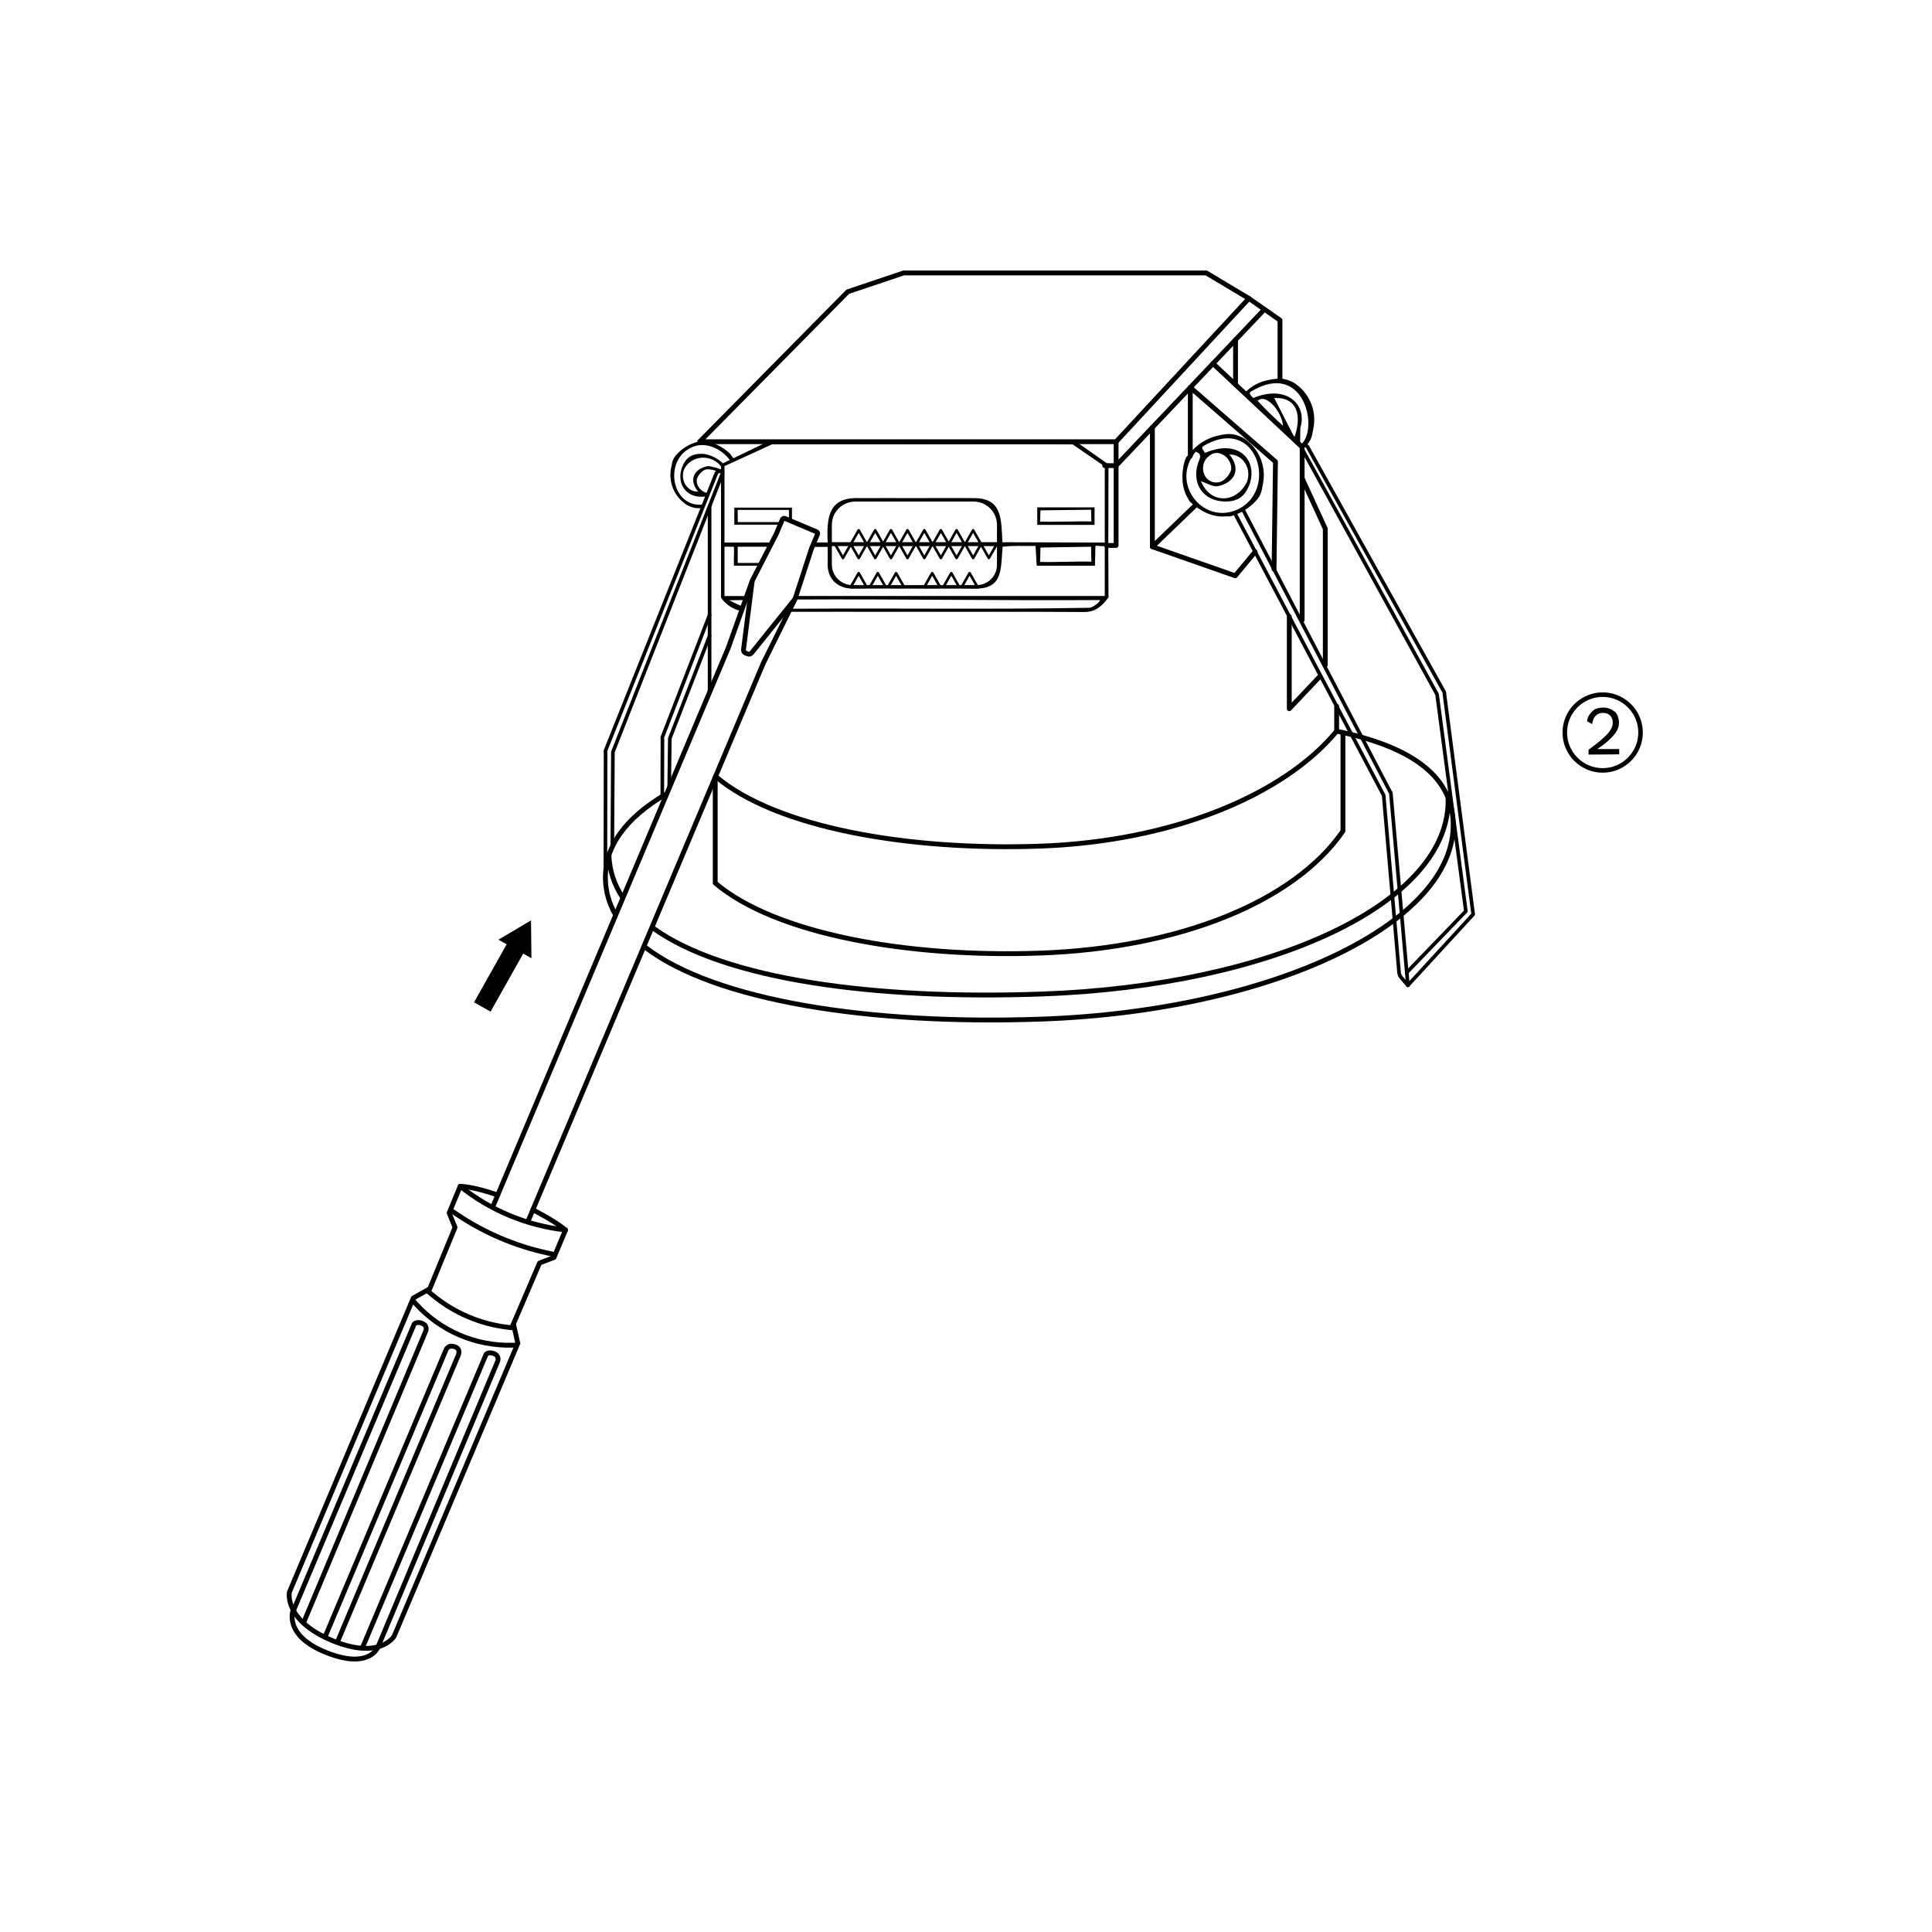 <?xml version="1.0" encoding="utf-8"?>
<!-- Generator: Adobe Illustrator 27.8.1, SVG Export Plug-In . SVG Version: 6.00 Build 0)  -->
<svg version="1.1" xmlns="http://www.w3.org/2000/svg" xmlns:xlink="http://www.w3.org/1999/xlink" x="0px" y="0px"
	 viewBox="0 0 400 400" style="enable-background:new 0 0 400 400;" xml:space="preserve">
<style type="text/css">
	.st0{fill:none;stroke:#000000;stroke-linecap:round;stroke-linejoin:round;stroke-miterlimit:10;}
	.st1{fill:none;stroke:#000000;stroke-width:0.75;stroke-miterlimit:10;}
	.st2{fill:none;stroke:#000000;stroke-miterlimit:10;}
	.st3{fill:none;stroke:#000000;stroke-linecap:round;stroke-miterlimit:10;}
	.st4{fill:none;stroke:#000000;stroke-width:0.75;stroke-linecap:round;stroke-miterlimit:10;}
	.st5{fill:none;stroke:#000000;stroke-width:0.75;stroke-linecap:round;stroke-linejoin:round;stroke-miterlimit:10;}
</style>
<g id="Layer_2">
</g>
<g id="Layer_3">
</g>
<g id="Layer_4">
	<g>
		<path d="M331.817,159.978c-4.585,0-8.315-3.73-8.315-8.315
			c0-4.585,3.731-8.315,8.315-8.315c4.585,0,8.315,3.73,8.315,8.315
			C340.132,156.248,336.402,159.978,331.817,159.978z M331.817,144.288
			c-4.066,0-7.374,3.308-7.374,7.374c0,4.066,3.308,7.374,7.374,7.374
			c4.066,0,7.374-3.308,7.374-7.374C339.191,147.596,335.882,144.288,331.817,144.288z"/>
		<g>
			<path d="M328.887,156.23v-0.993c0.943-0.695,1.738-1.341,2.383-1.837
				c0.645-0.546,1.142-1.043,1.539-1.44c0.348-0.397,0.645-0.844,0.844-1.241
				c0.199-0.397,0.248-0.794,0.248-1.192c0-0.546-0.199-1.043-0.546-1.39
				c-0.348-0.348-0.844-0.546-1.49-0.546c-0.645,0-1.192,0.248-1.539,0.645
				c-0.397,0.397-0.596,1.043-0.695,1.688l-1.043-0.596
				c0.05-0.546,0.248-1.043,0.546-1.44s0.645-0.794,1.092-1.043
				c0.497-0.248,1.043-0.348,1.688-0.348c0.496,0,0.894,0.05,1.341,0.248
				c0.348,0.099,0.695,0.348,1.043,0.596c0.348,0.248,0.496,0.596,0.645,0.943
				c0.099,0.348,0.248,0.794,0.248,1.192c0,0.596-0.099,1.192-0.397,1.738
				c-0.298,0.596-0.794,1.142-1.44,1.787c-0.645,0.645-1.539,1.341-2.681,2.085
				l0,0c0.099,0,0.248,0,0.397,0c0.199,0,0.348,0,0.546,0c0.199,0,0.298,0,0.397,0h3.227
				v1.092L328.887,156.23L328.887,156.23z"/>
		</g>
		<g>
			<g>
				<polygon points="108.327,197.431 110.03,198.389 109.942,190.554 103.2,194.547 
					104.903,195.505 98.143,207.52 101.568,209.446 				"/>
			</g>
		</g>
		<polygon class="st0" points="144.858,91.451 175.524,60.4 187.08,56.511 249.747,56.511 
			258.575,61.793 231.08,91.451 		"/>
		<path class="st0" d="M133.536,196.088c14.535,11.159,46.656,16.165,82.106,14.905
			c47.803-1.699,85.955-19.948,85.215-40.76
			c-0.358-10.065-9.434-15.802-24.12-18.852"/>
		<path class="st0" d="M137.704,164.514c-8.017,4.782-12.602,10.663-12.353,17.672
			c0.09,2.527,0.784,4.89,2.021,7.089"/>
		<path class="st0" d="M135.261,192.184c14.813,10.635,45.818,14.849,80.382,13.62
			c47.803-1.699,84.931-18.962,84.159-40.671"/>
		<path class="st0" d="M126.075,177.083c0.113,3.169,1.082,6.061,2.805,8.684"/>
		<path class="st0" d="M148.08,160.918v21.907c12.467,10.586,39.876,15.476,67.285,14.501
			c29.123-1.035,52.72-10.784,62.678-25.26v-20.404"/>
		<path class="st0" d="M148.178,160.766c12.467,10.586,39.778,15.393,67.187,14.419
			c27.428-0.975,50.468-10.593,61.375-23.803v-5.156"/>
		<g>
			<path d="M214.751,105.046c3.952,0,7.832,0,11.868,0c0,1.19,0,2.342,0,3.627
				c-3.931,0-7.811,0-11.868,0C214.751,107.477,214.751,106.332,214.751,105.046z
				 M225.958,107.966c0-0.481-0.063-2.433-0.063-2.433l-10.482,0.13
				c0,0-0.064,1.977-0.064,2.343C217.643,108.085,224.113,107.884,225.958,107.966z"/>
			<path d="M163.342,107.455c0-0.805,0-1.889,0-1.889h-10.61c0,0,0,1.909,0.028,2.525
				c3.009,0,6.078,0,8.875,0l-0.389,0.536c-2.982,0-6.009,0-9.213,0
				c0-1.158,0-2.249,0-3.531c3.95,0,7.88,0,11.937,0c0,0.883,0,1.733,0,2.656
				L163.342,107.455z"/>
			<rect x="171.774" y="112.254" width="35.07" height="0.812"/>
			<path d="M179.412,112.93h-3.258c-0.095,0-0.183-0.052-0.23-0.135
				c-0.048-0.084-0.048-0.187,0-0.271l1.629-2.871
				c0.048-0.084,0.135-0.135,0.23-0.135l0,0c0.095,0,0.183,0.052,0.23,0.135
				l1.629,2.871c0.048,0.084,0.048,0.187,0,0.271
				C179.595,112.879,179.507,112.93,179.412,112.93z M176.614,112.389h2.337
				l-1.168-2.059L176.614,112.389z"/>
			<path d="M182.834,112.93h-3.258c-0.095,0-0.183-0.052-0.23-0.135
				c-0.048-0.084-0.048-0.187,0-0.271l1.629-2.871
				c0.048-0.084,0.135-0.135,0.23-0.135l0,0c0.095,0,0.183,0.052,0.23,0.135
				l1.629,2.871c0.048,0.084,0.048,0.187,0,0.271
				C183.016,112.879,182.929,112.93,182.834,112.93z M180.036,112.389h2.337
				l-1.168-2.059L180.036,112.389z"/>
			<path d="M186.092,112.93h-3.258c-0.095,0-0.183-0.052-0.23-0.135
				c-0.048-0.084-0.048-0.187,0-0.271l1.629-2.871c0.095-0.168,0.366-0.168,0.461,0
				l1.629,2.871c0.048,0.084,0.048,0.187,0,0.271
				C186.275,112.879,186.187,112.93,186.092,112.93z M183.294,112.389h2.337
				l-1.169-2.059L183.294,112.389z"/>
			<path d="M179.412,121.808h-3.258c-0.095,0-0.183-0.052-0.23-0.135
				c-0.048-0.084-0.048-0.187,0-0.271l1.629-2.871
				c0.048-0.084,0.135-0.135,0.23-0.135l0,0c0.095,0,0.183,0.052,0.23,0.135
				l1.629,2.871c0.048,0.084,0.048,0.187,0,0.271
				C179.595,121.757,179.507,121.808,179.412,121.808z M176.614,121.267h2.337
				l-1.168-2.059L176.614,121.267z"/>
			<path d="M183.365,121.808h-3.258c-0.095,0-0.183-0.052-0.23-0.135
				c-0.048-0.084-0.048-0.187,0-0.271l1.629-2.871
				c0.048-0.084,0.135-0.135,0.23-0.135l0,0c0.095,0,0.183,0.052,0.23,0.135
				l1.629,2.871c0.048,0.084,0.048,0.187,0,0.271
				C183.548,121.757,183.46,121.808,183.365,121.808z M180.568,121.267h2.337
				l-1.168-2.059L180.568,121.267z"/>
			<path d="M187.155,121.808h-3.258c-0.095,0-0.183-0.052-0.23-0.135
				c-0.048-0.084-0.048-0.187,0-0.271l1.629-2.871c0.095-0.168,0.366-0.168,0.461,0
				l1.629,2.871c0.048,0.084,0.048,0.187,0,0.271
				C187.338,121.757,187.25,121.808,187.155,121.808z M184.358,121.267h2.337
				l-1.169-2.059L184.358,121.267z"/>
			<path d="M194.631,121.808h-3.258c-0.095,0-0.183-0.052-0.23-0.135
				c-0.048-0.084-0.048-0.187,0-0.271l1.629-2.871c0.095-0.168,0.366-0.168,0.461,0
				l1.629,2.871c0.048,0.084,0.048,0.187,0,0.271
				C194.814,121.757,194.726,121.808,194.631,121.808z M191.833,121.267h2.337
				l-1.169-2.059L191.833,121.267z"/>
			<path d="M198.584,121.808h-3.258c-0.095,0-0.183-0.052-0.23-0.135
				c-0.048-0.084-0.048-0.187,0-0.271l1.629-2.871c0.095-0.168,0.366-0.168,0.461,0
				l1.629,2.871c0.048,0.084,0.048,0.187,0,0.271
				C198.767,121.757,198.679,121.808,198.584,121.808z M195.787,121.267h2.337
				l-1.168-2.059L195.787,121.267z"/>
			<path d="M202.374,121.808h-3.259c-0.095,0-0.183-0.052-0.23-0.135
				c-0.048-0.084-0.048-0.187,0-0.271l1.629-2.871c0.095-0.168,0.366-0.168,0.46,0
				l1.63,2.871c0.048,0.084,0.048,0.187,0,0.271
				C202.557,121.757,202.469,121.808,202.374,121.808z M199.576,121.267h2.337
				l-1.169-2.059L199.576,121.267z"/>
			<path d="M189.513,112.93h-3.258c-0.095,0-0.183-0.052-0.23-0.135
				c-0.048-0.084-0.048-0.187,0-0.271l1.629-2.871c0.095-0.168,0.366-0.168,0.461,0
				l1.629,2.871c0.048,0.084,0.048,0.187,0,0.271
				C189.696,112.879,189.608,112.93,189.513,112.93z M186.716,112.389h2.337
				l-1.168-2.059L186.716,112.389z"/>
			<path d="M193.002,112.93h-3.258c-0.095,0-0.183-0.052-0.23-0.135
				c-0.048-0.084-0.048-0.187,0-0.271l1.629-2.871c0.095-0.168,0.366-0.168,0.461,0
				l1.629,2.871c0.048,0.084,0.048,0.187,0,0.271
				C193.184,112.879,193.097,112.93,193.002,112.93z M190.204,112.389h2.337
				l-1.168-2.059L190.204,112.389z"/>
			<path d="M196.423,112.93h-3.258c-0.095,0-0.183-0.052-0.23-0.135
				c-0.048-0.084-0.048-0.187,0-0.271l1.629-2.871
				c0.048-0.084,0.135-0.135,0.23-0.135l0,0c0.095,0,0.183,0.052,0.23,0.135
				l1.629,2.871c0.048,0.084,0.048,0.187,0,0.271
				C196.606,112.879,196.518,112.93,196.423,112.93z M193.626,112.389h2.337
				l-1.168-2.059L193.626,112.389z"/>
			<path d="M199.681,112.93h-3.258c-0.095,0-0.183-0.052-0.23-0.135
				c-0.048-0.084-0.048-0.187,0-0.271l1.629-2.871c0.095-0.168,0.366-0.168,0.461,0
				l1.629,2.871c0.048,0.084,0.048,0.187,0,0.271
				C199.864,112.879,199.776,112.93,199.681,112.93z M196.884,112.389h2.337
				l-1.168-2.059L196.884,112.389z"/>
			<path d="M203.103,112.93h-3.258c-0.095,0-0.183-0.052-0.23-0.135
				c-0.048-0.084-0.048-0.187,0-0.271l1.629-2.871c0.095-0.168,0.366-0.168,0.46,0
				l1.629,2.871c0.048,0.084,0.048,0.187,0,0.271
				C203.286,112.879,203.198,112.93,203.103,112.93z M200.305,112.389h2.337
				l-1.168-2.059L200.305,112.389z"/>
			<path d="M201.474,115.802c-0.095,0-0.183-0.052-0.23-0.135l-1.629-2.871
				c-0.048-0.084-0.048-0.187,0-0.271c0.048-0.084,0.135-0.135,0.23-0.135h3.258
				c0.095,0,0.183,0.052,0.23,0.135c0.048,0.084,0.048,0.187,0,0.271l-1.629,2.871
				C201.657,115.75,201.569,115.802,201.474,115.802z M200.305,112.93l1.168,2.06
				l1.168-2.06H200.305z"/>
			<path d="M204.732,115.802L204.732,115.802c-0.095,0-0.183-0.052-0.23-0.135
				l-1.629-2.871c-0.048-0.084-0.048-0.187,0-0.271
				c0.047-0.084,0.135-0.135,0.23-0.135h3.259c0.095,0,0.183,0.052,0.23,0.135
				c0.048,0.084,0.048,0.187,0,0.271l-1.63,2.871
				C204.915,115.75,204.827,115.802,204.732,115.802z M203.563,112.93l1.168,2.06
				l1.169-2.06H203.563z"/>
			<path d="M198.052,115.802c-0.095,0-0.183-0.052-0.23-0.135l-1.629-2.871
				c-0.048-0.084-0.048-0.187,0-0.271c0.048-0.084,0.135-0.135,0.23-0.135h3.258
				c0.095,0,0.183,0.052,0.23,0.135c0.048,0.084,0.048,0.187,0,0.271l-1.629,2.871
				C198.235,115.75,198.147,115.802,198.052,115.802z M196.884,112.93l1.168,2.06
				l1.168-2.06H196.884z"/>
			<path d="M194.794,115.802c-0.095,0-0.183-0.052-0.23-0.135l-1.629-2.871
				c-0.048-0.084-0.048-0.187,0-0.271c0.048-0.084,0.135-0.135,0.23-0.135h3.258
				c0.095,0,0.183,0.052,0.23,0.135c0.048,0.084,0.048,0.187,0,0.271l-1.629,2.871
				C194.977,115.75,194.889,115.802,194.794,115.802z M193.626,112.93l1.169,2.06
				l1.168-2.06H193.626z"/>
			<path d="M191.373,115.802c-0.095,0-0.183-0.052-0.23-0.135l-1.629-2.871
				c-0.048-0.084-0.048-0.187,0-0.271c0.048-0.084,0.135-0.135,0.23-0.135h3.258
				c0.095,0,0.183,0.052,0.23,0.135c0.048,0.084,0.048,0.187,0,0.271l-1.629,2.871
				C191.555,115.75,191.468,115.802,191.373,115.802z M190.204,112.93l1.168,2.06
				l1.168-2.06H190.204z"/>
			<path d="M187.884,115.802c-0.095,0-0.183-0.052-0.23-0.135l-1.629-2.871
				c-0.048-0.084-0.048-0.187,0-0.271c0.048-0.084,0.135-0.135,0.23-0.135h3.258
				c0.095,0,0.183,0.052,0.23,0.135c0.048,0.084,0.048,0.187,0,0.271l-1.629,2.871
				C188.067,115.75,187.979,115.802,187.884,115.802z M186.716,112.93l1.168,2.06
				l1.168-2.06H186.716z"/>
			<path d="M184.463,115.802L184.463,115.802c-0.095,0-0.183-0.052-0.23-0.135
				l-1.629-2.871c-0.048-0.084-0.048-0.187,0-0.271
				c0.048-0.084,0.135-0.135,0.23-0.135h3.258c0.095,0,0.183,0.052,0.23,0.135
				c0.048,0.084,0.048,0.187,0,0.271l-1.629,2.871
				C184.645,115.75,184.558,115.802,184.463,115.802z M183.294,112.93l1.168,2.06
				l1.169-2.06H183.294z"/>
			<path d="M181.205,115.802c-0.095,0-0.183-0.052-0.23-0.135l-1.629-2.871
				c-0.048-0.084-0.048-0.187,0-0.271c0.048-0.084,0.135-0.135,0.23-0.135h3.258
				c0.095,0,0.183,0.052,0.23,0.135c0.048,0.084,0.048,0.187,0,0.271l-1.629,2.871
				C181.387,115.75,181.3,115.802,181.205,115.802z M180.036,112.93l1.169,2.06
				l1.168-2.06H180.036z"/>
			<path d="M177.783,115.802c-0.095,0-0.183-0.052-0.23-0.135l-1.629-2.871
				c-0.048-0.084-0.048-0.187,0-0.271c0.048-0.084,0.135-0.135,0.23-0.135h3.258
				c0.095,0,0.183,0.052,0.23,0.135c0.048,0.084,0.048,0.187,0,0.271l-1.629,2.871
				C177.966,115.75,177.878,115.802,177.783,115.802z M176.614,112.93l1.169,2.06
				l1.168-2.06H176.614z"/>
			<path d="M174.525,115.802c-0.095,0-0.183-0.052-0.23-0.135l-1.629-2.871
				c-0.048-0.084-0.048-0.187,0-0.271c0.048-0.084,0.135-0.135,0.23-0.135h3.258
				c0.095,0,0.183,0.052,0.23,0.135c0.048,0.084,0.048,0.187,0,0.271l-1.629,2.871
				C174.708,115.75,174.62,115.802,174.525,115.802z M173.356,112.93l1.168,2.06
				l1.168-2.06H173.356z"/>
		</g>
		<polyline class="st0" points="231.08,91.451 231.08,112.93 229.08,112.93 		"/>
		<polyline class="st0" points="258.575,61.793 265.006,66.288 265.006,78.41 		"/>
		<polyline class="st0" points="261.79,64.041 231.08,96.4 228.72,96.4 		"/>
		<path class="st5" d="M125.342,179.251l0.034-23.412c-0.06-0.19-0.042-0.396,0.05-0.572
			l22.876-57.277c0.191-0.367,0.645-0.51,1.012-0.318s0.332,0.3,0.14,0.667
			l-22.555,57.346l-0.127,19.622"/>
		<polyline class="st5" points="146.913,131.662 138.678,152.878 138.551,163.139 		"/>
		<path class="st5" d="M137.12,164.858l0.034-11.826c-0.06-0.19-0.042-0.396,0.05-0.572
			l9.709-25.134"/>
		<path class="st5" d="M255.806,106.557l30.669,58.118l3.18,36.635
			c0.035,0.405,0.197,0.789,0.463,1.097l1.375,1.595l-3.511-39.602
			c0.005-0.199-0.07-0.392-0.207-0.535l-30.304-58.107"/>
		<path d="M146.303,102.758c-4.166,0.662-6.216-2.49-5.182-5.767
			c0.747-2.161,2.005-3.072,4.19-3.033c1.771,0.031,3.838,1.217,4.65,2.358
			l-0.679,0.256c-1.866-2.524-6.066-2.515-7.643,0.586
			c-0.884,2.26,0.641,4.693,2.909,4.638l-0.058,0.137l0.084-0.096
			c-2.152-2.613-0.769-4.793,1.955-5.337c0.506-0.051,2.434,0.535,2.977,0.765
			l-0.066,0.689c-0.446-0.342-2.441-0.908-3.163-0.778
			c-0.843,0.127-1.79,1.205-2.022,2.083c-0.161,1.384,1.026,2.726,2.304,2.796
			L146.303,102.758z M145.417,105.154c-0.224,0.031-0.45,0.056-0.678,0.074
			l-0.166-0.024c-0.78,0.062-2.071-0.399-2.69-0.879
			c-0.089-0.069-0.178-0.138-0.265-0.206c-2.168-1.683-3.203-4.44-2.686-7.136
			l0.201-1.049c0.118-0.615,0.396-1.188,0.804-1.663
			c0.01-0.011,0.019-0.022,0.029-0.033c1.169-1.358,2.732-2.32,4.467-2.769l0,0
			l0.58,0.01c2.337-0.221,4.36,0.828,6.134,2.449l0.888,1.22l-0.646,0.53
			c-1.43-2.361-4.939-4.425-7.996-3.145c-6.244,2.614-4.311,12.755,2.169,11.915
			L145.417,105.154z"/>
		<path d="M254.53,94.103l0.072-0.17l-0.104,0.119
			c2.671,3.242,0.955,5.948-2.426,6.622c-1.073,0.108-2.234-0.653-3.416-1.053
			c1.881,4.776,7.251,4.627,9.484,0.237
			C259.238,97.054,257.344,94.035,254.53,94.103z M249.46,93.776
			c7.074-3.027,10.826,1.526,9.322,6.29c-0.927,2.682-2.488,3.811-5.199,3.763
			c-4.418-0.078-6.913-3.605-5.552-7.906c0.295-0.933,1.026-1.862-0.465-2.412
			c-5.338,6.365,1.288,15.062,8.399,12.084c8.969-3.756,4.342-20.025-6.896-13.187
			C248.545,92.727,249.313,93.351,249.46,93.776z M245.589,94.675l1.107-1.243
			c1.982-2.226,4.627-3.35,7.598-3.587l0.206,0.029
			c0.968-0.077,2.57,0.495,3.338,1.09c0.111,0.086,0.221,0.171,0.329,0.255
			c2.69,2.089,3.974,5.51,3.333,8.854l-0.249,1.302
			c-0.146,0.763-0.491,1.474-0.997,2.064c-0.012,0.014-0.024,0.028-0.036,0.041
			c-1.45,1.686-3.39,2.878-5.542,3.437l0,0l-0.72-0.012
			c-2.9,0.274-5.411-1.027-7.612-3.039l-0.404-0.687
			c-1.361-2.312-1.384-5.043-0.698-7.637L245.589,94.675z M250.256,94.455
			c-2.304,1.809-1.069,5.957,2.127,5.38c1.046-0.158,2.221-1.495,2.509-2.585
			C255.169,94.876,252.252,92.603,250.256,94.455z"/>
		<path d="M267.997,90.566c2.056-6.057-0.754-8.209-3.568-8.141l-0.277-0.041
			l-0.322,0.041L267.997,90.566z M258.004,82.048 M269.176,92.168
			c4.053-2.88,0.997-17.905-10.24-11.067c-0.524,0.319,0.244,0.943,0.391,1.368
			c7.074-3.027,11.398,1.369,9.893,6.133 M257.471,81.607
			c1.982-2.226,4.289-2.989,7.261-3.226l0.206,0.029
			c0.968-0.077,2.57,0.495,3.338,1.09c0.111,0.086,0.221,0.171,0.329,0.255
			c2.69,2.089,3.974,5.51,3.333,8.854l-0.249,1.302
			c-0.146,0.763-0.491,1.474-0.997,2.064c-0.012,0.014-1.081,1.114-1.093,1.128
			L257.471,81.607z M265.598,88.488c0.276-2.373-3.235-7.349-5.231-5.497
			L265.598,88.488z"/>
		<polyline class="st0" points="238.588,88.488 238.588,113.195 247.378,104.735 		"/>
		<polyline class="st0" points="238.588,113.195 255.747,119.208 259.865,114.248 		"/>
		<polyline class="st0" points="266.932,127.64 266.932,146.733 273.244,140.07 		"/>
		<polyline class="st0" points="251.137,75.266 269.598,92.565 269.598,128.363 		"/>
		<polyline class="st0" points="263.779,117.852 264.071,95.585 246.435,80.22 246.435,94.455 		
			"/>
		<polyline class="st5" points="146.913,104.79 146.913,127.644 146.913,131.662 146.913,143.103 
					"/>
		<polyline class="st0" points="269.598,99.036 274.387,109.466 274.387,137.677 		"/>
		<path class="st5" d="M291.493,204.001l13.512-14.703l-5.948-45.585
			c0.035-0.196-0.01-0.398-0.123-0.561l-28.196-50.608
			c-0.237-0.34-0.705-0.423-1.044-0.186c-0.34,0.237-0.29,0.34-0.053,0.68
			l27.886,50.718l5.964,44.903l-12.233,12.683"/>
		<line class="st0" x1="255.806" y1="79.64" x2="255.806" y2="70.346"/>
		<g>
			<path class="st2" d="M101.98,249.957l48.784-115.776l4.979-13.95l4.999-9.731
				l1.25-2.967c0.081-0.191,0.301-0.281,0.492-0.2l6.58,2.773
				c0.191,0.081,0.281,0.301,0.2,0.492l-0.72,1.709l-0.53,1.258l-3.39,10.409
				l-6.603,13.359l-23.037,54.649l-25.727,61.029"/>
			<path class="st2" d="M155.742,120.232l-1.806,14.249
				c-0.038,0.303,0.13,0.595,0.411,0.713l0.463,0.195
				c0.28,0.118,0.605,0.036,0.795-0.201l9.019-11.213"/>
			<path class="st0" d="M110.324,250.483c0,0,4.341,2.158,6.769,4.169l-2.391,5.694
				l-2.993,1.147l-5.747,13.402l-0.688-0.078
				c-5.75-0.651-11.188-2.955-15.655-6.634l-0.895-0.737l5.487-13.32
				l-1.216-3l2.282-5.517c0,0,2.591-0.003,7.772,1.809"/>
			<path class="st0" d="M95.278,245.609l0,0c6.26,5.014,13.814,8.148,21.785,9.039
				l0.031,0.003"/>
			<path class="st2" d="M93.228,250.504l1.462,0.98
				c5.656,3.791,11.976,6.481,18.629,7.93l1.626,0.354"/>
			<path class="st2" d="M106.308,274.088l0.901,4.032l-25.612,60.654
				c0,0-2.967,5.024-12.924,0.837s-8.76-9.971-8.76-9.971l25.662-60.902
				l3.406-1.913"/>
			<path class="st2" d="M85.373,269.145l0.715,0.791c5.099,5.638,12.405,8.768,20.004,8.571
				l0.96-0.025"/>
			<path class="st2" d="M74.996,341.252l25.641-60.852c0,0,0.528-0.614,1.682-0.128
				s0.723,1.554,0.723,1.554l-24.762,59.125c0,0-1.692,4.796-10.714,1.2
				s-6.867-8.821-6.867-8.821"/>
			<path class="st2" d="M60.761,333.449l24.994-59.319c0,0,0.528-0.614,1.682-0.128
				c1.154,0.486,0.723,1.554,0.723,1.554l-25.34,60.498"/>
			<path class="st2" d="M67.27,338.976l25.055-59.463c0,0,0.356-1.141,1.796-0.695
				s0.718,1.865,0.718,1.865l-25.03,59.409"/>
		</g>
		<path d="M229.502,96.155l-7.213-5.064h-62.604l-10.403,5.011v17.065
			c0,3.591,0,7.033,0,10.566c0.943,1.418,2.439,2.378,4.099,2.774l0.416-0.877
			l-2.856-1.356c0.904-0.016,2.347-0.03,3.251-0.043l0.18-0.834
			c-1.457,0-2.915,0-4.374,0c0-3.448,0-6.859,0-10.203
			c0.488-0.048,1.22,0.034,1.955,0c0.078,1.411-0.076,2.468,0.005,3.929
			c1.736,0,3.468,0,5.215,0l0.296-0.573c-1.559,0-3.128,0-4.736,0
			c0-1.073,0-2.132,0-3.356c2.133,0,4.247,0,6.421,0l0.37-0.871
			c-3.205,0.007-6.398,0.013-9.526,0.013c0-5.26,0-10.422,0-15.831l9.857-4.52
			c9.631-0.02,19.91-0.021,29.541,0.003c10.877-0,21.82-0.062,32.69,0.021
			l6.646,4.568c0,5.202,0,10.38,0,15.76c-6.845,0-14.139-0.074-21.192-0.074
			c-0.266-4.464,0.082-9.028-5.607-9.126c-3.914-0.052-7.83-0.012-12.057-0.012
			c-4.233-0.005-8.577-0.016-12.802,0.005c-5.703,0.111-5.91,4.41-5.716,9.175
			h-2.814l-0.261,0.918c0.984,0,2,0,3.076,0c0,1.111,0.034,2.21-0.006,3.306
			c-0.139,3.743,2.532,5.363,5.224,5.337c3.407-0.033,6.815-0.067,10.221-0.012
			c4.814,0.077,9.627-0.093,14.44,0.018c6.377,0.265,5.946-3.544,6.332-8.672
			c2.438-0.292,4.248-0.122,6.827-0.161c0.084,1.396,0.158,2.635,0.245,4.086
			c3.962,0,7.907,0,12.058,0c0.059-1.225,0.032-2.707,0.1-4.122
			c0.591-0.052,1.218,0.138,1.932,0.075c0,3.514,0,6.859,0,10.318
			c-21.279,0-42.465,0-63.75,0l-0.208,0.727c20.997-0.121,42.019,0.243,63.002,0.109
			c-0.23,0.628-1.564,1.531-2.196,1.598c-20.353,0.371-39.728,0.059-60.094,0.197
			c-0.533,0-1.067,0-1.6,0l-0.347,0.638
			c7.882-0.022,15.764,0.006,23.646,0.006c12.419,0,24.839-0.04,37.258,0.037
			c2.156,0.013,3.524-0.968,5.06-3.026c0-3.223-0.042-6.915-0.042-10.68
			L229.502,96.155z M206.413,116.961c0,2.309-1.891,4.181-4.224,4.181h-25.665
			c-2.373,0-4.297-1.904-4.297-4.253v-8.242c0-2.652,2.172-4.803,4.852-4.803
			h24.481c2.68,0,4.852,2.15,4.852,4.803V116.961z M215.349,116.339
			c0-0.465,0.064-2.979,0.064-2.979l10.482-0.165c0,0,0.063,2.482,0.063,3.093
			C224.113,116.183,217.643,116.439,215.349,116.339z"/>
	</g>
</g>
<g id="Layer_5">
</g>
</svg>

